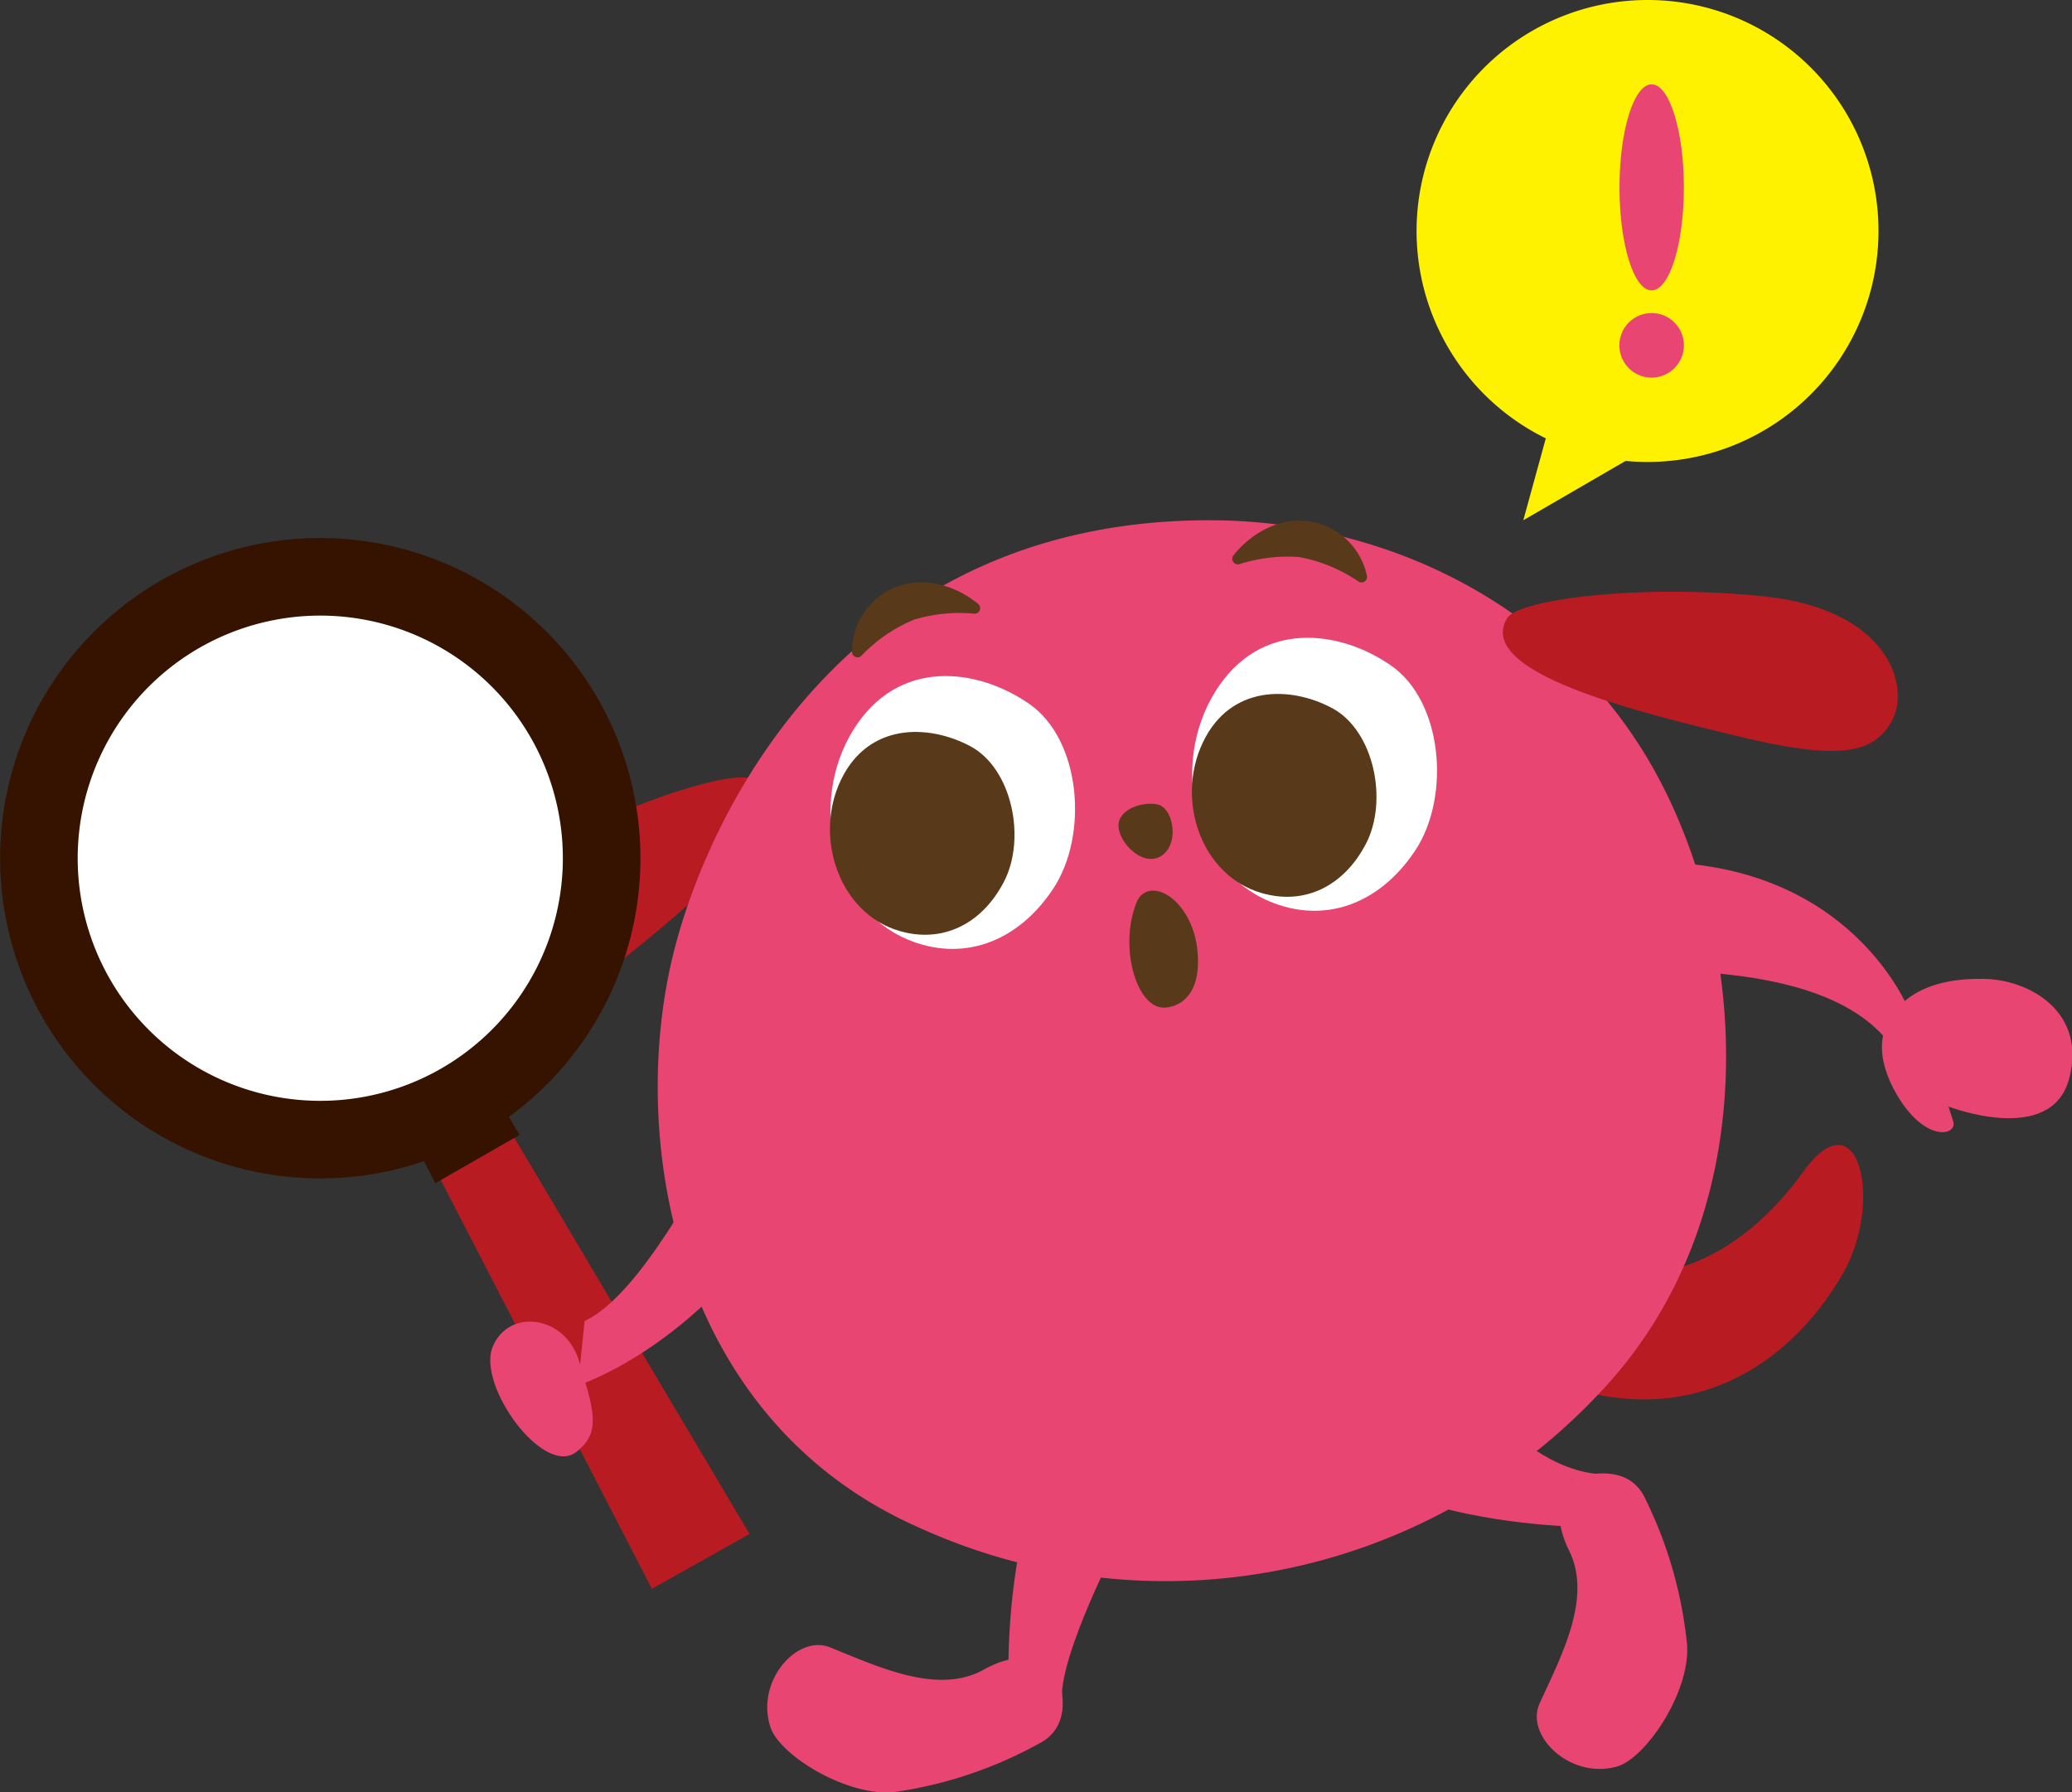 <svg width="186.96" height="161.72" xmlns="http://www.w3.org/2000/svg" viewBox="0 0 186.96 161.72">
 <rect x="0" y="0" width="186.96" height="161.72" fill="#333333" stroke="none"/>
 <defs>
  <style>.cls-1{fill:#b81c22;}.cls-2{fill:#e84572;}.cls-3,.cls-7{fill:#fff;}.cls-4,.cls-5{fill:#58391a;}.cls-5{stroke:#58391a;stroke-linecap:round;stroke-linejoin:round;}.cls-6{fill:#351300;stroke-width:1.13px;}.cls-6,.cls-7{stroke:#351300;stroke-miterlimit:10;}.cls-7{stroke-width:7px;}.cls-8{fill:#fff200;}</style>
 </defs>
 <title>アセット 1</title>
 <g>
  <title>background</title>
  <rect fill="none" id="canvas_background" height="402" width="582" y="-1" x="-1"/>
 </g>
 <g>
  <title>Layer 1</title>
  <g id="レイヤー_2">
   <g id="レイヤー_1-2">
    <path id="svg_1" d="m68,70.35c-1.66,-1.09 -12.23,2.2 -21.88,7.9s-8.62,12.83 -5.82,14.93s6,1.18 13.27,-4.55s19.24,-15.11 14.43,-18.28z" class="cls-1"/>
    <path id="svg_2" d="m141.89,113.32c7.54,4.17 15.7,-0.44 20.77,-7.54s7.31,2.7 3.64,9.1c-4.09,7.12 -11.33,12.53 -20.87,11.18c-3.88,-0.55 -10.54,-2.61 -13.51,-6.82s-7.15,-15.37 9.97,-5.92z" class="cls-1"/>
    <path id="svg_3" d="m109.1,46.94c16.61,0 32.53,8.21 40.56,23.27s9.92,39.75 -5.6,55.76a53.65,53.65 0 0 1 -61.26,11.8c-22.18,-9.85 -26.22,-35.53 -21.94,-52.13c3.33,-12.95 15.98,-38.7 48.24,-38.7z" class="cls-2"/>
    <path id="svg_4" d="m81.88,84.76c4.9,2.07 9.89,0.32 13.13,-4.54s2.54,-13.48 -2.15,-16.72s-11.81,-4.17 -15.86,2.35s-2,15.99 4.88,18.91z" class="cls-3"/>
    <path id="svg_5" d="m81.17,84c3.85,1.12 7.43,-0.59 9.43,-4.47s0.73,-10.2 -3.06,-12.21s-9.2,-2.11 -11.67,3.07s-0.13,12.04 5.3,13.61z" class="cls-4"/>
    <path id="svg_6" d="m114.53,81.32c4.91,2.07 9.89,0.32 13.14,-4.54s2.53,-13.48 -2.15,-16.73s-11.82,-4.17 -15.87,2.36s-2.05,15.99 4.88,18.91z" class="cls-3"/>
    <path id="svg_7" d="m113.83,80.57c3.85,1.13 7.42,-0.58 9.43,-4.46s0.72,-10.2 -3.06,-12.22s-9.2,-2.1 -11.67,3.11s-0.14,12 5.3,13.57z" class="cls-4"/>
    <path id="svg_8" d="m104.34,76.9c-1.07,0.5 -2.67,-0.93 -2.9,-2.21s1.86,-1.86 2.9,-1.62s1.52,3.13 0,3.83z" class="cls-5"/>
    <path id="svg_9" d="m111.69,50.42c1.28,-1.63 3.84,-3.49 6.86,-2.79a5.77,5.77 0 0 1 4.3,4.42a14.44,14.44 0 0 0 -5.58,-2.29a14.9,14.9 0 0 0 -5.58,0.66z" class="cls-5"/>
    <path id="svg_10" d="m87.94,54.87c-1.6,-1.32 -4.49,-2.6 -7.29,-1.28a5.76,5.76 0 0 0 -3.27,5.22a14.24,14.24 0 0 1 5,-3.4a14.85,14.85 0 0 1 5.56,-0.54z" class="cls-5"/>
    <path id="svg_11" d="m151.22,87.6c6.85,0.24 16.49,1.45 20,7.64l1.16,-3.82s-4.65,-12.53 -21.14,-13.57l-0.02,9.75z" class="cls-2"/>
    <path id="svg_12" d="m136,55.76c1.05,-1.68 12,-3.11 23.18,-1.95s13.22,8.07 11.55,11.19s-5,3.58 -14,1.41s-23.73,-5.74 -20.73,-10.65z" class="cls-1"/>
    <polygon id="svg_13" points="58.82 143.35 67.63 138.4 43.74 98.16 37.34 101.76 58.82 143.35" class="cls-1"/>
    <polygon id="svg_14" points="43.74 98.16 37.34 101.76 39.51 105.97 46.1 102.19 43.74 98.16" class="cls-6"/>
    <path id="svg_15" d="m6.26,88.93a25.39,25.39 0 1 0 11.13,-34.13a25.4,25.4 0 0 0 -11.13,34.13z" class="cls-7"/>
    <path id="svg_16" d="m52,131c-2.93,2.31 -9,-6 -7.54,-9.5s6.58,-2.85 7.81,1.36s2.09,6.33 -0.27,8.14z" class="cls-2"/>
    <path id="svg_17" d="m67,99.19c-3.26,6.2 -9.14,17.61 -14.25,20l-0.6,5.81s10.64,-3.38 18.7,-16.23l-3.85,-9.58z" class="cls-2"/>
    <path id="svg_18" d="m103,81.64c0.75,-2 4.06,0 4.53,4c0.3,2.53 -0.35,4.53 -2.37,4.77s-3.69,-4.83 -2.16,-8.77z" class="cls-5"/>
    <path id="svg_19" d="m179,88.32c4.12,0.05 9.34,3 7.69,9.05s-10.87,2.47 -10.87,2.47l0.42,1.34c0.42,1.34 -2.75,2 -5.35,-2.89c-1.89,-3.6 -1.12,-6.21 0.92,-7.93s4.74,-2.08 7.19,-2.04z" class="cls-2"/>
    <path id="svg_20" d="m169.5,20.84a20.84,20.84 0 1 1 -20.84,-20.84a20.83,20.83 0 0 1 20.84,20.84z" class="cls-8"/>
    <polygon id="svg_21" points="139.48 39.55 137.45 46.94 146.69 41.58 139.48 39.55" class="cls-8"/>
    <path id="svg_22" d="m101.69,137.57s-5.56,10.37 -5.87,15.15s-0.58,-2.11 -0.58,-2.11l-4.24,-0.81s0,-10.44 3,-16.31s19,-7.81 19,-7.81l-11.31,11.89z" class="cls-2"/>
    <path id="svg_23" d="m95.24,150.61s2.11,4.63 -1.26,6.58a38.21,38.21 0 0 1 -13.23,4.49c-4.3,0.47 -10.37,-3.3 -11.22,-5.81c-1.4,-4.15 2.39,-8.44 5.36,-7.24c4.45,1.79 9.76,4.32 13.9,2s6.45,-0.02 6.45,-0.02z" class="cls-2"/>
    <path id="svg_24" d="m135.38,128.2s3.82,4.24 8.58,4.77s-2.12,0.49 -2.12,0.49l-1,4.22s-10.43,-0.46 -16.16,-3.73s2.54,-10.12 2.54,-10.12l8.16,4.37z" class="cls-2"/>
    <path id="svg_25" d="m141.84,133.46s4.72,-1.9 6.51,1.55a38.31,38.31 0 0 1 3.88,13.42c0.27,4.32 -3.77,10.22 -6.31,10.95c-4.21,1.21 -8.33,-2.77 -7,-5.69c2,-4.36 4.76,-9.55 2.66,-13.79s0.26,-6.44 0.26,-6.44z" class="cls-2"/>
    <path id="svg_26" d="m151.94,16.91c0,5.13 -1.3,9.29 -2.91,9.29s-2.9,-4.16 -2.9,-9.29s1.3,-9.3 2.9,-9.3s2.91,4.16 2.91,9.3z" class="cls-2"/>
    <path id="svg_27" d="m151.94,31.16a2.91,2.91 0 1 1 -2.94,-2.91a2.9,2.9 0 0 1 2.94,2.91z" class="cls-2"/>
   </g>
  </g>
 </g>
</svg>